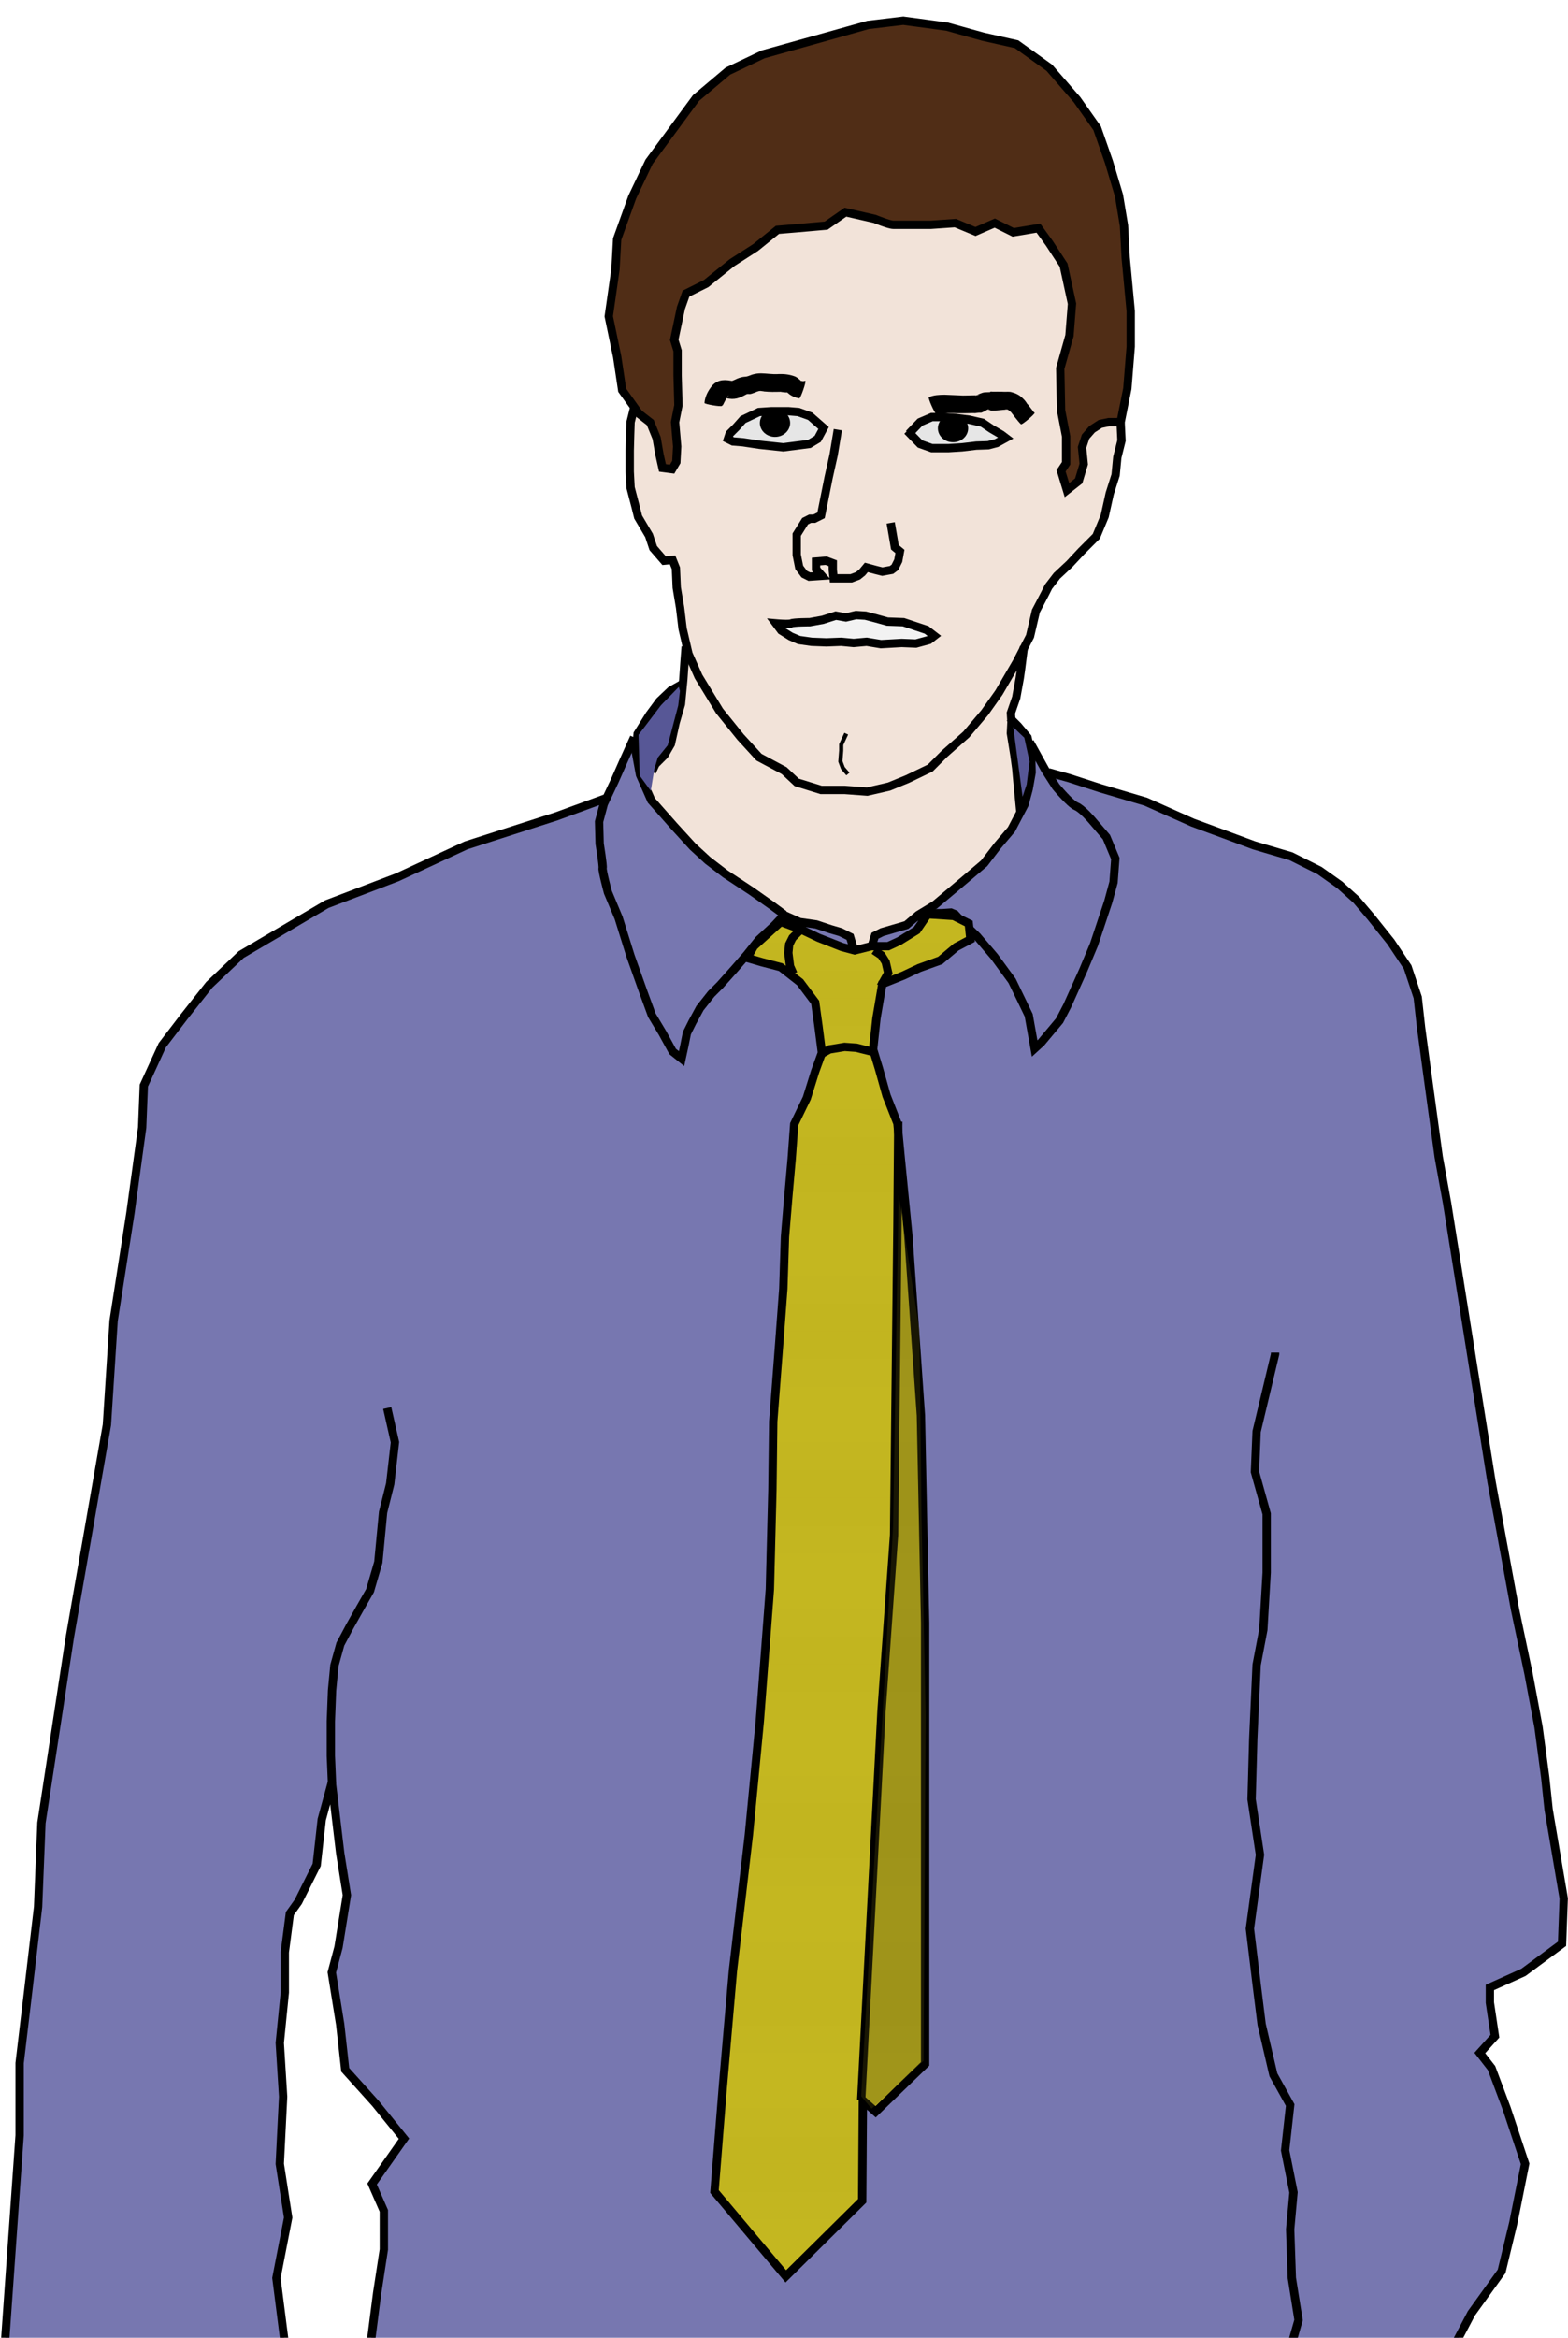 <?xml version="1.0" encoding="UTF-8" standalone="no"?>
<!-- Created with Inkscape (http://www.inkscape.org/) -->

<svg
   id="svg7555"
   sodipodi:docname="man-with-tie-colour.svg"
   viewBox="0 0 188.59 280.97"
   version="1.1"
   inkscape:version="1.2.2 (b0a8486, 2022-12-01)"
   xmlns:inkscape="http://www.inkscape.org/namespaces/inkscape"
   xmlns:sodipodi="http://sodipodi.sourceforge.net/DTD/sodipodi-0.dtd"
   xmlns="http://www.w3.org/2000/svg"
   xmlns:svg="http://www.w3.org/2000/svg"
   xmlns:rdf="http://www.w3.org/1999/02/22-rdf-syntax-ns#"
   xmlns:cc="http://creativecommons.org/ns#"
   xmlns:dc="http://purl.org/dc/elements/1.1/">
  <defs
     id="defs278">
    <pattern
       inkscape:collect="always"
       patternUnits="userSpaceOnUse"
       width="1"
       height="1.732"
       patternTransform="translate(0,0) scale(10,10)"
       id="Packedcircles"
       inkscape:stockid="Packed circles">
      <circle
         style="fill:black;stroke:none"
         cx="0"
         cy="0.5"
         r="0.5"
         id="circle9994" />
      <circle
         style="fill:black;stroke:none"
         cx="1"
         cy="0.5"
         r="0.5"
         id="circle9996" />
      <circle
         style="fill:black;stroke:none"
         cx="0.5"
         cy="1.366"
         r="0.5"
         id="circle9998" />
      <circle
         style="fill:black;stroke:none"
         cx="0.5"
         cy="-0.366"
         r="0.5"
         id="circle10000" />
    </pattern>
  </defs>
  <sodipodi:namedview
     id="base"
     bordercolor="#666666"
     inkscape:pageshadow="2"
     inkscape:window-y="105"
     fit-margin-left="0"
     pagecolor="#ffffff"
     fit-margin-top="0"
     inkscape:window-maximized="0"
     inkscape:zoom="1.3249068"
     inkscape:window-x="8"
     inkscape:window-height="1025"
     showgrid="false"
     borderopacity="1.0"
     inkscape:current-layer="g7401"
     inkscape:cx="96.610566"
     inkscape:cy="213.97731"
     fit-margin-right="0"
     fit-margin-bottom="0"
     inkscape:window-width="2040"
     inkscape:pageopacity="0.0"
     inkscape:document-units="px"
     inkscape:showpageshadow="2"
     inkscape:pagecheckerboard="0"
     inkscape:deskcolor="#d1d1d1" />
  <g
     id="layer1"
     inkscape:label="Capa 1"
     inkscape:groupmode="layer"
     transform="translate(-255.69 -391.88)">
    <g
       id="g7471"
       transform="translate(218.69,326.88)">
      <g
         id="g7401">
        <g
           id="g13354">
          <path
             id="path7459"
             style="fill:#7777b0;stroke:#000000;stroke-width:1px;fill-opacity:1"
             d="m 163.105,157.822 2.523,0.707 3.734,1.211 5.45,1.615 5.652,2.523 3.835,1.413 3.533,1.312 4.441,1.312 3.432,1.716 2.422,1.716 2.019,1.817 1.716,2.019 2.422,3.028 2.019,3.028 1.211,3.634 0.404,3.634 0.807,5.955 1.312,9.588 1.009,5.551 5.349,33.509 2.826,15.342 1.615,7.671 1.211,6.46 0.807,6.056 0.404,3.835 1.817,10.699 -0.202,5.45 -4.643,3.432 -4.037,1.817 v 1.817 l 0.606,4.037 -1.817,2.019 1.413,1.817 1.817,4.845 2.22,6.661 -1.413,7.065 -1.413,5.854 -3.634,5.047 -2.019,3.835 H 81.552 l 0.807,-6.258 0.807,-5.248 v -4.643 l -1.413,-3.23 3.835,-5.45 -3.432,-4.239 -3.634,-4.037 -0.606,-5.45 -1.009,-6.258 0.807,-3.028 1.009,-6.258 -0.807,-5.047 -1.009,-8.478 -1.211,4.441 -0.606,5.45 -2.22,4.441 -1.009,1.413 -0.606,4.643 v 4.845 l -0.606,6.056 0.404,6.46 -0.404,8.074 1.009,6.46 -1.413,7.267 1.11,8.68 -14.142,-0.147 c 1.502,-1.358 -19.67,0.046 -19.67,0.046 l 1.817,-25.737 v -8.68 l 1.009,-8.478 1.211,-10.295 0.404,-10.093 3.432,-22.407 4.441,-25.435 0.807,-12.515 2.019,-12.919 1.413,-10.295 0.202,-5.047 2.22,-4.845 2.624,-3.432 3.028,-3.835 3.835,-3.634 10.295,-6.056 8.478,-3.23 8.276,-3.835 10.855,-3.486 5.852,-2.141"
             sodipodi:nodetypes="ccccccccccccccccccccccccccccccccccccccccccccccccccccccccccccccccccccccccccccccccccccccc"
             inkscape:connector-curvature="0"
             inkscape:original-d="m 163.10484,157.82214 2.52328,0.70652 3.73446,1.21118 5.45028,1.6149 5.65215,2.52328 3.83539,1.41303 3.53259,1.31211 4.44097,1.3121 3.43166,1.71583 2.42235,1.71584 2.01863,1.81676 1.71583,2.01862 2.42235,3.02794 2.01862,3.02793 1.21118,3.63353 0.40372,3.63352 0.80745,5.95494 1.31211,9.58847 1.00931,5.55122 5.34935,33.50916 2.82608,15.34154 1.6149,7.67078 1.21117,6.45959 0.80745,6.05588 0.40372,3.83538 1.81677,10.69871 -0.20187,5.45029 -4.64283,3.43166 -4.03725,1.81676 v 1.81676 l 0.60559,4.03725 -1.81676,2.01862 1.41303,1.81677 1.81676,4.84469 2.22049,6.66146 -1.41304,7.06519 -1.41303,5.85401 -3.63353,5.04656 -2.01862,3.83539 H 81.552421 l 0.807449,-6.25774 0.80745,-5.24842 v -4.64284 l -1.413037,-3.2298 3.835386,-5.45028 -3.431661,-4.23911 -3.633524,-4.03725 -0.605587,-5.45029 -1.009312,-6.25773 0.80745,-3.02794 1.009312,-6.25773 -0.80745,-5.04656 -1.009312,-8.47823 -1.211175,4.44098 -0.605587,5.45028 -2.220487,4.44098 -1.009312,1.41303 -0.605587,4.64284 v 4.8447 l -0.605587,6.05587 0.403724,6.4596 -0.403724,8.07449 1.009312,6.4596 -1.413037,7.26705 1.110243,8.68008 -14.142026,-0.14677 c 1.502313,-1.35796 -19.66993,0.0458 -19.66993,0.0458 l 1.816761,-25.73746 v -8.68008 l 1.009312,-8.47822 1.211175,-10.29499 0.403725,-10.09312 3.431661,-22.40673 4.440974,-25.43466 0.807449,-12.51547 2.018625,-12.9192 1.413037,-10.29498 0.201862,-5.04656 2.220487,-4.8447 2.624211,-3.43166 3.027937,-3.83539 3.835386,-3.63352 10.294984,-6.05588 8.478221,-3.22979 8.27636,-3.83539 10.854901,-3.48608 5.85227,-2.14108" />
          <path
             id="path7431"
             style="fill:#7777b0;stroke:#000000;stroke-width:1px;fill-opacity:1"
             d="m 113.263,153.625 -1.285,2.855 -1.071,2.427 -1.285,2.712 -0.571,2.141 0.071,2.641 c 0,0 0.428,2.641 0.357,2.926 -0.071,0.285 0.642,2.926 0.642,2.926 l 1.285,3.069 1.427,4.568 1.499,4.211 1.071,2.926 1.285,2.141 1.213,2.212 1.071,0.856 0.357,-1.641 0.285,-1.427 0.642,-1.285 0.928,-1.713 1.356,-1.713 1.071,-1.071 1.784,-1.998 1.427,-1.641 1.427,-1.784 1.856,-1.713 1.142,-1.213"
             inkscape:connector-curvature="0"
             inkscape:original-d="m 113.26283,153.62498 -1.28464,2.85477 -1.07054,2.42655 -1.28464,2.71203 -0.57096,2.14107 0.0714,2.64066 c 0,0 0.42822,2.64066 0.35685,2.92613 -0.0714,0.28548 0.64232,2.92614 0.64232,2.92614 l 1.28465,3.06887 1.42738,4.56763 1.49875,4.21078 1.07054,2.92613 1.28464,2.14108 1.21328,2.21244 1.07054,0.85643 0.35684,-1.64149 0.28548,-1.42738 0.64232,-1.28465 0.9278,-1.71286 1.35601,-1.71286 1.07054,-1.07053 1.78423,-1.99834 1.42738,-1.64149 1.42738,-1.78423 1.8556,-1.71286 1.14191,-1.21327" />
          <path
             id="path7435"
             style="fill:#7777b0;stroke:#000000;stroke-width:1px;fill-opacity:1"
             d="m 160.866,154.196 1.856,3.354 1.285,1.998 c 0,0 1.713,2.07 2.427,2.355 0.714,0.285 1.927,1.713 1.927,1.713 l 1.713,1.998 1.071,2.569 -0.214,2.855 -0.642,2.355 -1.713,5.139 -1.285,3.069 -1.927,4.282 -0.928,1.784 -2.212,2.641 -0.785,0.714 -0.357,-1.998 -0.357,-1.998 -0.928,-1.927 -1.071,-2.212 -2.141,-2.926 -2.07,-2.427 -1.856,-1.784 -0.785,-0.856 -0.5,-0.214 -1.071,0.071 h -1.285 l -1.713,0.642"
             sodipodi:nodetypes="ccccccccccccccccccccccccccc"
             inkscape:connector-curvature="0"
             inkscape:original-d="m 160.86606,154.19594 1.85559,3.35434 1.28465,1.99834 c 0,0 1.71286,2.06971 2.42655,2.35518 0.71369,0.28548 1.92696,1.71286 1.92696,1.71286 l 1.71286,1.99834 1.07054,2.56929 -0.21411,2.85476 -0.64232,2.35519 -1.71286,5.13857 -1.28464,3.06888 -1.92697,4.28215 -0.9278,1.78422 -2.21244,2.64066 -0.78506,0.71369 -0.35685,-1.99833 -0.35684,-1.99834 -0.9278,-1.92696 -1.07054,-2.21245 -2.14107,-2.92613 -2.06971,-2.42655 -1.8556,-1.78423 -0.78506,-0.85643 -0.49958,-0.21411 -1.07054,0.0714 h -1.28464 l -1.71286,0.64232" />
          <path
             style="fill:#f2e3d9;fill-opacity:1"
             d="m 119.485,143.343 -0.772,7.652 -1.334,4.282 -1.685,2.176 -0.842,2.668 2.668,3.65 4.844,4.844 9.407,6.739 6.88,1.825 0.14,0.14 0.281,0.702 0.491,0.983 2.387,-0.351 0.351,-1.474 3.861,-0.772 1.474,-1.615 5.756,-4.142 4.001,-4.423 2.246,-3.58 -0.983,-8.635 0.07,-3.299 1.053,-3.931 0.281,-3.861 -16.637,14.18 -4.142,1.825 -8.003,-3.229 -8.986,-12.987 z"
             id="path3513" />
          <path
             id="path7419"
             style="fill:none;stroke:#000000;stroke-width:1px;fill-opacity:1"
             d="m 141.81,178.818 0.428,-1.356 0.856,-0.428 2.926,-0.856 1.427,-1.213 1.998,-1.213 1.784,-1.499 1.784,-1.499 2.355,-1.998 1.641,-2.141 1.641,-1.927 1.57,-2.998 0.5,-1.856 0.357,-1.998 -0.071,-2.355 -0.428,-1.856 -1.142,-1.356 -0.999,-0.999"
             inkscape:connector-curvature="0"
             inkscape:original-d="m 141.81049,178.81829 0.42822,-1.35601 0.85643,-0.42822 2.92613,-0.85643 1.42738,-1.21327 1.99834,-1.21328 1.78423,-1.49875 1.78423,-1.49875 2.35518,-1.99834 1.64149,-2.14107 1.64149,-1.92697 1.57012,-2.9975 0.49959,-1.8556 0.35684,-1.99834 -0.0714,-2.35518 -0.42821,-1.8556 -1.14191,-1.35601 -0.99917,-0.99917" />
          <path
             style="fill:#f2e3d9;fill-opacity:1"
             d="m 120.661,94.281 -5.677,8.366 3.585,18.226 45.416,-0.299 1.793,-9.262 2.092,-17.33 -9.86,-7.171 -36.452,2.689 z"
             id="path2524" />
          <path
             id="path7379"
             style="fill:#f2e3d9;stroke:#000000;stroke-width:1px;fill-opacity:1"
             d="m 113.346,113.715 -0.505,2.019 c 0,0 -0.101,2.927 -0.101,3.432 0,0.505 0,2.523 0,2.523 l 0.101,1.918 0.606,2.321 0.303,1.211 1.312,2.22 0.505,1.514 1.312,1.514 1.009,-0.101 0.404,1.009 0.101,2.321 0.404,2.422 0.303,2.523 0.707,3.028 1.211,2.725 2.523,4.138 2.523,3.129 2.22,2.422 3.028,1.615 1.514,1.413 2.927,0.908 h 2.826 l 2.725,0.202 2.624,-0.606 2.22,-0.908 2.725,-1.312 1.716,-1.716 2.624,-2.321 2.22,-2.624 1.716,-2.422 2.12,-3.634 1.615,-3.129 0.707,-3.028 1.11,-2.12 0.404,-0.807 1.009,-1.312 1.514,-1.413 1.413,-1.514 1.817,-1.817 1.009,-2.422 0.606,-2.725 0.707,-2.22 0.202,-2.12 0.505,-2.019 -0.101,-2.12"
             sodipodi:nodetypes="ccscccccccccccccccccccccccccccccccccccccccccccc"
             inkscape:connector-curvature="0"
             inkscape:original-d="m 113.34575,113.7152 -0.50465,2.01863 c 0,0 -0.10093,2.927 -0.10093,3.43166 0,0.50465 0,2.52328 0,2.52328 l 0.10093,1.91769 0.60558,2.32142 0.3028,1.21117 1.3121,2.22049 0.50466,1.51397 1.31211,1.51397 1.00931,-0.10093 0.40372,1.00931 0.10093,2.32142 0.40373,2.42234 0.30279,2.52329 0.70652,3.02793 1.21118,2.72514 2.52328,4.13818 2.52328,3.12887 2.22048,2.42235 3.02794,1.6149 1.51397,1.41304 2.927,0.90838 h 2.82608 l 2.72514,0.20186 2.62421,-0.60559 2.22049,-0.90838 2.72514,-1.3121 1.71583,-1.71583 2.62421,-2.32142 2.22049,-2.62421 1.71583,-2.42235 2.11956,-3.63353 1.61489,-3.12886 0.70652,-3.02794 1.11025,-2.11956 0.40372,-0.80745 1.00931,-1.3121 1.51397,-1.41304 1.41304,-1.51397 1.81676,-1.81676 1.00931,-2.42235 0.60559,-2.72514 0.70652,-2.22049 0.20186,-2.11955 0.50466,-2.01863 -0.10093,-2.11955" />
          <path
             id="path7415"
             style="fill:none;stroke:#000000;stroke-width:1px;fill-opacity:1"
             d="m 118.972,147.273 -1.285,0.714 -1.356,1.285 -1.213,1.641 -1.427,2.284 -0.214,2.212 0.5,2.712 1.356,3.069 2.712,3.069 2.284,2.498 1.784,1.641 2.141,1.641 3.14,2.07 2.427,1.713 1.356,0.999 0.071,0.143 1.927,0.856 1.998,0.285 1.713,0.571 1.213,0.357 1.142,0.571 0.428,1.427 v 0.357"
             sodipodi:nodetypes="ccccccccccccccccccccccc"
             inkscape:connector-curvature="0"
             inkscape:original-d="m 118.97237,147.27313 -1.28465,0.71369 -1.35601,1.28464 -1.21328,1.64149 -1.42738,2.28382 -0.21411,2.21244 0.49959,2.71203 1.35601,3.06887 2.71203,3.06887 2.28381,2.49792 1.78423,1.6415 2.14107,1.64149 3.14025,2.0697 2.42655,1.71286 1.35601,0.99917 0.0714,0.14274 1.92694,0.85643 1.99833,0.28547 1.71286,0.57096 1.21328,0.35684 1.1419,0.57095 0.42822,1.42739 v 0.35684" />
          <path
             id="path7383"
             style="fill:#000000"
             inkscape:connector-curvature="0"
             d="m 121.73,113.43 c 0.067,-0.802 0.442,-1.489 0.943,-2.1 0.738,-0.786 1.595,-0.713 2.548,-0.508 0.066,0.007 0.263,0.027 0.197,0.021 -1.024,-0.085 -0.541,-0.012 -0.304,-0.086 0.059,-0.019 0.29,-0.124 0.327,-0.141 0.28,-0.146 0.582,-0.247 0.891,-0.309 0.145,-0.029 0.292,-0.024 0.437,-0.047 0.246,-0.043 0.467,-0.165 0.703,-0.239 0.201,-0.062 0.36,-0.084 0.568,-0.122 0.674,-0.086 1.346,0.049 2.018,0.065 0.159,4.5e-4 0.838,0.015 0.029,0.004 -0.068,-9.1e-4 0.135,-0.004 0.202,-0.005 0.368,-0.005 0.034,0.007 0.417,-0.01 0.674,-0.021 1.344,0.066 1.97,0.318 0.356,0.217 0.231,0.119 0.546,0.401 0.047,0.042 0.084,0.098 0.139,0.131 0.014,0.008 0.025,-0.026 0.041,-0.024 0.273,0.039 -0.004,0.068 0.218,0.032 0.154,-0.016 0.074,-0.003 0.239,-0.043 0.149,0.052 -0.581,2.162 -0.73,2.11 -0.456,-0.102 -0.235,-0.039 -0.666,-0.188 -0.189,-0.102 -0.34,-0.171 -0.507,-0.299 -0.398,-0.304 -0.12,-0.111 -0.341,-0.291 -0.022,-0.018 0.1,0.097 0.057,0.064 -0.156,0.034 -1.446,-0.142 -0.375,-0.084 -0.628,0.002 -1.257,0.043 -1.885,0.005 -0.231,-0.018 -0.463,-0.036 -0.695,-0.05 -0.068,-0.004 -0.27,-9.3e-4 -0.203,-0.006 0.12,-0.009 0.242,0.008 0.361,-0.006 0.053,-0.006 -0.107,-0.012 -0.16,-0.018 -0.388,-0.062 -0.547,0.016 -0.914,0.167 -0.157,0.059 -0.333,0.131 -0.495,0.17 -0.203,0.049 -0.342,-0.044 -0.536,0.048 -0.821,0.453 -1.413,0.709 -2.427,0.458 -0.06,-0.01 -0.303,-0.049 -0.372,-0.058 -0.035,-0.004 -0.141,-2.4e-4 -0.107,-0.009 0.204,-0.052 0.651,0.035 0.761,-0.246 0.005,-0.012 -0.025,0.009 -0.037,0.013 -0.204,0.267 -0.348,0.562 -0.502,0.86 -0.048,0.094 -0.086,0.195 -0.147,0.281 -0.028,0.04 -0.078,0.059 -0.117,0.089 -0.025,0.148 -2.117,-0.202 -2.092,-0.35 z" />
          <path
             id="path7385"
             style="fill:#000000"
             inkscape:connector-curvature="0"
             d="m 148.71,112.74 c 0.6,-0.27 1.264,-0.29 1.91,-0.296 0.68,0.026 1.358,0.055 2.038,0.086 0.072,-2e-4 0.287,-0.003 0.215,-5.8e-4 -0.941,0.029 0.327,10e-4 0.469,9.7e-4 0.468,-0.003 0.939,-0.039 1.407,-0.01 0.155,0.01 -0.448,-0.109 -0.462,0.045 0.382,-0.135 0.743,-0.377 1.162,-0.411 0.299,-0.025 0.601,-0.017 0.901,-0.025 -0.089,-0.011 -0.338,0.026 -0.268,-0.032 0.084,-0.07 0.218,-0.014 0.328,-0.018 0.373,-0.012 0.745,-0.002 1.118,-3.7e-4 0.319,0.024 0.641,-0.011 0.96,0.014 0.105,0.008 0.203,0.052 0.305,0.079 0.317,0.081 0.556,0.201 0.834,0.374 0.294,0.231 0.57,0.473 0.782,0.782 0.191,0.278 0.056,0.144 0.217,0.287 0.229,0.309 0.482,0.592 0.704,0.906 0.067,0.06 0.03,0.033 0.109,0.081 0.098,0.116 -1.544,1.506 -1.642,1.39 -0.232,-0.233 -0.119,-0.111 -0.34,-0.366 -0.217,-0.281 -0.455,-0.546 -0.663,-0.836 -0.159,-0.228 -0.325,-0.41 -0.571,-0.552 -0.075,-0.027 -0.177,-0.057 -0.255,-0.059 -0.015,-3.2e-4 -0.056,0.02 -0.041,0.021 0.236,0.016 0.589,-0.014 0.205,0.014 -0.782,0.053 -1.557,0.198 -2.345,0.109 0.119,-0.009 0.244,0.012 0.357,-0.026 0.053,-0.018 -0.11,-0.021 -0.162,-0.04 -0.03,-0.011 -0.052,-0.044 -0.084,-0.048 -0.166,-0.021 -0.373,0.185 -0.498,0.231 -0.692,0.299 -0.049,0.067 -1.202,0.215 -0.113,0.015 0.228,0.005 0.341,0.002 0.611,-0.015 -1.244,8.3e-4 -0.623,-0.006 -0.618,0.018 -1.238,0.034 -1.857,0.02 -0.325,-0.003 -0.649,-0.036 -0.974,-0.043 -0.07,-0.002 -0.278,-0.005 -0.209,0.008 0.112,0.021 0.227,0.011 0.34,0.016 -0.548,0.012 -1.097,0.07 -1.646,0.026 -0.137,0.061 -0.997,-1.879 -0.859,-1.939 z" />
          <path
             id="path7374"
             style="fill:#502d16;stroke:#000000;stroke-width:1px;fill-opacity:1"
             d="m 171.785,115.734 0.807,-4.037 0.404,-5.047 v -4.239 l -0.606,-6.46 -0.202,-3.835 -0.606,-3.634 -1.211,-4.037 -1.413,-4.037 -2.422,-3.432 -3.331,-3.835 -3.936,-2.826 -4.037,-0.908 -4.34,-1.211 -5.248,-0.707 -4.239,0.505 -5.753,1.615 -6.863,1.918 -4.239,2.019 -3.835,3.23 -5.652,7.671 -2.019,4.239 -1.817,5.047 -0.202,3.634 -0.807,5.652 1.009,4.845 0.606,4.037 2.019,2.826 1.363,1.06 0.757,1.867 0.353,2.019 0.353,1.564 1.161,0.151 0.505,-0.858 0.101,-1.867 -0.252,-2.927 0.404,-2.019 -0.101,-3.634 v -2.927 l -0.404,-1.312 0.807,-3.835 0.606,-1.716 2.422,-1.211 3.129,-2.523 2.826,-1.817 2.624,-2.12 2.422,-0.202 3.432,-0.303 2.321,-1.615 3.533,0.807 c 0,0 1.716,0.707 2.22,0.707 0.505,0 4.542,0 4.542,0 l 2.927,-0.202 2.422,1.009 2.321,-1.009 2.22,1.11 3.028,-0.505 1.312,1.817 1.716,2.624 1.009,4.643 -0.303,3.835 -1.11,3.936 0.101,5.047 0.606,3.129 v 3.23 l -0.606,0.908 0.707,2.321 1.413,-1.11 0.606,-2.019 -0.202,-2.019 0.427,-1.283 0.78,-0.891 0.995,-0.641 1.028,-0.213 z"
             sodipodi:nodetypes="ccccccccccccccccccccccccccccccccccccccccccccccccccscccccccccccccccccccccccc"
             inkscape:connector-curvature="0"
             inkscape:original-d="m 171.78493,115.73383 0.80745,-4.03725 0.40372,-5.04656 v -4.23911 l -0.60559,-6.459601 -0.20186,-3.835386 -0.60559,-3.633523 -1.21117,-4.037249 -1.41304,-4.037249 -2.42235,-3.431661 -3.33073,-3.835386 -3.93632,-2.826074 -4.03725,-0.908381 -4.34004,-1.211174 -5.24842,-0.706519 -4.23911,0.504656 -5.75308,1.6149 -6.86332,1.917692 -4.23911,2.018625 -3.83539,3.229799 -5.65215,7.670772 -2.01862,4.239111 -1.81676,5.046561 -0.20186,3.633523 -0.80745,5.652144 1.00931,4.8447 0.60558,4.03725 2.01863,2.82608 1.36257,1.05977 0.75698,1.86723 0.35326,2.01862 0.35326,1.56444 1.16071,0.15139 0.50466,-0.85791 0.10093,-1.86723 -0.25233,-2.927 0.40373,-2.01863 -0.10094,-3.63352 v -2.92701 l -0.40372,-1.3121 0.80745,-3.83539 0.60559,-1.71583 2.42235,-1.211174 3.12886,-2.52328 2.82608,-1.816762 2.62421,-2.119555 2.42235,-0.201863 3.43166,-0.302793 2.32142,-1.6149 3.53259,0.80745 c 0,0 1.71583,0.706519 2.22049,0.706519 0.50465,0 4.5419,0 4.5419,0 l 2.92701,-0.201863 2.42235,1.009312 2.32141,-1.009312 2.22049,1.110243 3.02794,-0.504656 1.3121,1.816762 1.71583,2.624212 1.00932,4.64284 -0.3028,3.83538 -1.11024,3.93632 0.10093,5.04656 0.60559,3.12887 v 3.2298 l -0.60559,0.90838 0.70652,2.32142 1.41304,-1.11025 0.60558,-2.01862 -0.20186,-2.01863 0.42717,-1.28254 0.78041,-0.89107 0.99454,-0.64127 1.02768,-0.21305 z" />
          <path
             id="path7387"
             style="fill:#e6e6e6;stroke:#000000;stroke-width:1px"
             d="m 136.055,116.44 -1.615,-1.413 -1.413,-0.505 -1.211,-0.101 h -2.019 l -1.514,0.101 -1.918,0.908 -0.807,0.908 -0.807,0.807 -0.202,0.606 0.606,0.303 1.211,0.101 2.019,0.303 2.826,0.303 3.129,-0.404 1.009,-0.606 z"
             inkscape:connector-curvature="0"
             inkscape:original-d="m 136.05528,116.44035 -1.6149,-1.41304 -1.41304,-0.50466 -1.21117,-0.10093 h -2.01863 l -1.51397,0.10093 -1.91769,0.90838 -0.80745,0.90838 -0.80745,0.80745 -0.20186,0.60559 0.60559,0.30279 1.21117,0.10094 2.01862,0.30279 2.82608,0.30279 3.12887,-0.40372 1.00931,-0.60559 z" />
          <path
             id="path7391"
             style="fill:#e6e6e6;stroke:#000000;stroke-width:1px"
             d="m 146.326,117.13 1.337,-1.396 1.413,-0.606 h 1.312 l 1.514,0.101 1.615,0.202 1.639,0.374 1.086,0.736 1.211,0.707 0.517,0.391 -1.122,0.618 -0.997,0.256 -1.425,0.047 -1.716,0.202 -1.615,0.101 h -2.019 l -1.413,-0.505 -1.538,-1.58"
             sodipodi:nodetypes="cccccccccccccccccc"
             inkscape:connector-curvature="0"
             inkscape:original-d="m 146.32577,117.12955 1.3366,-1.39572 1.41303,-0.60559 h 1.31211 l 1.51397,0.10093 1.6149,0.20186 1.63938,0.37417 1.08576,0.73608 1.21117,0.70651 0.51691,0.39148 -1.12249,0.61784 -0.99707,0.25592 -1.42528,0.0469 -1.71583,0.20186 -1.6149,0.10093 h -2.01863 l -1.41303,-0.50465 -1.53846,-1.58026" />
          <path
             id="path7395"
             style="fill:none;stroke:#000000;stroke-width:1px"
             d="m 137.771,116.642 -0.505,3.028 -0.606,2.725 -0.606,3.028 -0.303,1.514 -0.807,0.404 h -0.505 l -0.606,0.303 -1.009,1.615 v 1.009 1.413 l 0.303,1.514 0.606,0.807 0.606,0.303 1.514,-0.101 -0.707,-0.807 v -0.908 l 1.211,-0.101 0.807,0.303 v 0.807 l 0.101,1.009 h 1.312 0.807 l 0.807,-0.303 0.505,-0.404 0.505,-0.606 1.11,0.303 0.807,0.202 1.11,-0.202 0.404,-0.303 0.404,-0.807 0.202,-1.11 -0.606,-0.505 -0.505,-2.927"
             inkscape:connector-curvature="0"
             inkscape:original-d="m 137.77111,116.64221 -0.50466,3.02793 -0.60559,2.72515 -0.60558,3.02793 -0.3028,1.51397 -0.80745,0.40373 h -0.50465 l -0.60559,0.30279 -1.00931,1.6149 v 1.00931 1.41304 l 0.30279,1.51397 0.60559,0.80745 0.60559,0.30279 1.51396,-0.10093 -0.70651,-0.80745 v -0.90838 l 1.21117,-0.10093 0.80745,0.30279 v 0.80745 l 0.10093,1.00931 h 1.31211 0.80745 l 0.80745,-0.30279 0.50465,-0.40373 0.50466,-0.60558 1.11024,0.30279 0.80745,0.20186 1.11024,-0.20186 0.40373,-0.30279 0.40372,-0.80745 0.20187,-1.11025 -0.60559,-0.50465 -0.50466,-2.92701" />
          <ellipse
             id="path7399"
             style="fill:#000000"
             transform="translate(0.428,-0.928)"
             cx="129.785"
             cy="116.763"
             rx="1.82"
             ry="1.677" />
          <ellipse
             id="path7401"
             style="fill:#000000"
             transform="translate(21.839,-0.285)"
             cx="129.785"
             cy="116.763"
             rx="1.82"
             ry="1.677" />
          <path
             id="path7403"
             style="fill:#f2f2f2;stroke:#000000;stroke-width:1px"
             d="m 130.32,139.922 c 0,0 1.57,0.143 1.856,0 0.285,-0.143 2.212,-0.143 2.212,-0.143 l 1.57,-0.285 1.57,-0.5 1.213,0.214 1.213,-0.285 1.142,0.071 1.356,0.357 1.285,0.357 1.927,0.071 2.783,0.928 0.928,0.714 -0.642,0.5 -1.57,0.428 -1.713,-0.071 -2.498,0.143 -1.713,-0.285 -1.57,0.143 -1.499,-0.143 -1.784,0.071 -1.784,-0.071 -1.499,-0.214 -0.999,-0.428 -1.142,-0.714 z"
             inkscape:connector-curvature="0"
             inkscape:original-d="m 130.32006,139.92211 c 0,0 1.57012,0.14273 1.8556,0 0.28547,-0.14274 2.21244,-0.14274 2.21244,-0.14274 l 1.57012,-0.28548 1.57012,-0.49958 1.21328,0.2141 1.21327,-0.28547 1.14191,0.0714 1.35601,0.35684 1.28465,0.35685 1.92697,0.0714 2.78339,0.9278 0.9278,0.71369 -0.64232,0.49958 -1.57012,0.42822 -1.71286,-0.0714 -2.49792,0.14274 -1.71286,-0.28548 -1.57012,0.14274 -1.49875,-0.14274 -1.78423,0.0714 -1.78423,-0.0714 -1.49875,-0.21411 -0.99917,-0.42821 -1.14191,-0.71369 z" />
          <path
             id="path7407"
             style="fill:none;stroke:#000000;stroke-width:0.5"
             d="m 138.78,153.179 -0.606,1.312 v 0.707 l -0.101,1.312 0.303,0.807 0.606,0.707 v 0"
             inkscape:connector-curvature="0"
             inkscape:original-d="m 138.78042,153.17931 -0.60559,1.3121 v 0.70652 l -0.10093,1.31211 0.30279,0.80745 0.60559,0.70652 v 0" />
          <path
             id="path7411"
             style="fill:none;stroke:#000000;stroke-width:1px"
             d="m 119.472,142.706 -0.143,1.856 -0.143,2.07 -0.285,2.998 -0.642,2.212 -0.571,2.569 -0.785,1.356 -1.071,1.071 -0.428,0.928"
             inkscape:connector-curvature="0"
             inkscape:original-d="m 119.47195,142.7055 -0.14274,1.8556 -0.14274,2.06971 -0.28547,2.9975 -0.64233,2.21244 -0.57095,2.56929 -0.78506,1.35602 -1.07054,1.07053 -0.42821,0.9278" />
          <path
             id="path7423"
             style="fill:none;stroke:#000000;stroke-width:1px"
             d="m 160.152,142.706 -0.357,2.783 -0.143,0.999 -0.428,2.355 -0.642,1.856 0.071,1.071 -0.071,1.356 0.428,2.641 0.214,1.57 0.143,1.57 0.357,3.711"
             sodipodi:nodetypes="ccccccccccc"
             inkscape:connector-curvature="0"
             inkscape:original-d="m 160.15236,142.7055 -0.35684,2.7834 -0.14274,0.99917 -0.42822,2.35518 -0.64232,1.8556 0.0714,1.07053 -0.0714,1.35602 0.42822,2.64066 0.2141,1.57012 0.14274,1.57012 0.35685,3.7112" />
          <path
             id="path7439"
             style="fill:#ccbe21;stroke:#000000;stroke-width:1px;fill-opacity:1"
             d="m 126.871,180.128 1.716,0.505 2.321,0.606 2.321,1.817 1.817,2.422 0.404,2.927 0.404,3.129 -0.807,2.22 -1.009,3.23 -1.514,3.129 -0.303,4.138 -0.404,4.542 -0.404,4.845 -0.202,6.258 -0.505,6.762 -0.707,9.185 -0.101,8.276 -0.303,11.91 -1.211,15.846 -1.312,13.626 -1.918,16.351 -1.211,13.929 -1.009,12.616 8.579,10.194 9.185,-9.084 0.084,-12.059 1.531,1.361 5.955,-5.753 v -33.408 -19.581 l -0.505,-24.93 -1.514,-21.7 -0.908,-9.185 -0.404,-4.239 -1.312,-3.331 -0.908,-3.23 -0.707,-2.321 0.404,-3.734 0.707,-4.138 2.523,-1.009 1.918,-0.908 2.523,-0.908 1.918,-1.615 1.716,-0.908 -0.202,-1.918 -1.817,-0.908 -3.129,-0.202 -1.312,1.918 -2.12,1.312 -1.312,0.606 h -2.019 l -2.019,0.505 -1.514,-0.404 -2.826,-1.11 -2.12,-1.009 -2.422,-0.908 -3.23,2.927 z"
             inkscape:connector-curvature="0"
             inkscape:original-d="m 126.87054,180.12794 1.71583,0.50466 2.32141,0.60558 2.32142,1.81677 1.81676,2.42235 0.40373,2.927 0.40372,3.12887 -0.80745,2.22048 -1.00931,3.2298 -1.51397,3.12887 -0.30279,4.13818 -0.40372,4.54191 -0.40373,4.84469 -0.20186,6.25774 -0.50466,6.76239 -0.70652,9.18474 -0.10093,8.27636 -0.30279,11.90988 -1.21118,15.8462 -1.3121,13.62572 -1.91769,16.35085 -1.21118,13.92851 -1.00931,12.6164 8.57915,10.19406 9.18474,-9.08381 0.0843,-12.05924 1.53056,1.36053 5.95494,-5.75308 v -33.40823 -19.58066 l -0.50465,-24.93001 -1.51397,-21.70021 -0.90838,-9.18474 -0.40373,-4.23911 -1.3121,-3.33073 -0.90838,-3.2298 -0.70652,-2.32142 0.40372,-3.73445 0.70652,-4.13818 2.52328,-1.00931 1.91769,-0.90838 2.52328,-0.90839 1.9177,-1.61489 1.71583,-0.90839 -0.20186,-1.91769 -1.81677,-0.90838 -3.12886,-0.20186 -1.31211,1.91769 -2.11955,1.31211 -1.31211,0.60558 h -2.01862 l -2.01863,0.50466 -1.51397,-0.40372 -2.82607,-1.11025 -2.11956,-1.00931 -2.42235,-0.90838 -3.22979,2.927 z"
             sodipodi:nodetypes="cccccccccccccccccccccccccccccccccccccccccccccccccccccccccc" />
          <path
             id="path7443"
             style="fill:none;stroke:#000000;stroke-width:1px"
             d="m 142.919,183.56 0.908,-1.615 -0.303,-1.312 -0.505,-0.807 -0.908,-0.606"
             inkscape:connector-curvature="0"
             inkscape:original-d="m 142.9186,183.5596 0.90838,-1.6149 -0.30279,-1.3121 -0.50466,-0.80745 -0.90838,-0.60559" />
          <path
             id="path7447"
             style="fill:none;stroke:#000000;stroke-width:1px"
             d="m 132.422,182.046 -0.404,-0.908 -0.202,-1.615 0.101,-1.009 0.404,-0.807 0.807,-0.807"
             inkscape:connector-curvature="0"
             inkscape:original-d="m 132.42175,182.04563 -0.40372,-0.90838 -0.20186,-1.6149 0.10093,-1.00931 0.40372,-0.80745 0.80745,-0.80745" />
          <path
             id="path7451"
             style="fill:none;stroke:#000000;stroke-width:1px"
             d="m 142.01,191.432 -2.019,-0.505 -1.413,-0.101 -1.817,0.303 -0.908,0.505"
             inkscape:connector-curvature="0"
             inkscape:original-d="m 142.01022,191.43224 -2.01863,-0.50466 -1.41303,-0.10093 -1.81677,0.30279 -0.90838,0.50466" />
          <path
             id="path7455"
             style="fill:none;stroke:#000000;stroke-width:1px"
             d="m 140.579,317.409 2.441,-46.746 1.514,-21.196 0.404,-37.143 0.101,-12.515"
             sodipodi:nodetypes="ccccc"
             inkscape:connector-curvature="0"
             inkscape:original-d="m 140.57881,317.40926 2.44072,-46.74602 1.51397,-21.19556 0.40372,-37.14268 0.10093,-12.51547" />
          <path
             id="path7463"
             style="fill:none;stroke:#000000;stroke-width:1px"
             d="m 76.936,279.449 -0.143,-3.426 v -4.139 l 0.143,-3.711 0.285,-2.998 0.714,-2.569 1.142,-2.141 1.285,-2.284 1.142,-1.998 0.999,-3.426 0.571,-5.995 0.856,-3.426 0.571,-4.996 -0.93,-4.113"
             inkscape:connector-curvature="0"
             inkscape:original-d="m 76.935939,279.44879 -0.142738,-3.42572 v -4.13941 l 0.142738,-3.7112 0.285477,-2.9975 0.713691,-2.56929 1.141906,-2.14108 1.284645,-2.28381 1.141906,-1.99834 0.999168,-3.42571 0.570954,-5.99501 0.856429,-3.42572 0.570953,-4.99584 -0.930023,-4.11309" />
          <path
             id="path7467"
             style="fill:none;stroke:#000000;stroke-width:1px"
             d="m 192.375,346.664 0.807,-2.826 -0.807,-5.047 -0.202,-5.854 0.404,-4.441 -1.009,-5.047 0.606,-5.45 -2.019,-3.634 -1.413,-6.056 -0.606,-4.845 -0.807,-6.661 1.211,-8.882 -1.009,-6.661 0.202,-7.267 0.404,-8.882 0.807,-4.239 0.404,-6.863 v -7.065 l -1.413,-5.047 0.202,-4.845 2.22,-9.286 v -0.202"
             inkscape:connector-curvature="0"
             inkscape:original-d="m 192.37489,346.66444 0.80745,-2.82607 -0.80745,-5.04656 -0.20186,-5.85401 0.40373,-4.44097 -1.00932,-5.04657 0.60559,-5.45028 -2.01862,-3.63352 -1.41304,-6.05588 -0.60559,-4.8447 -0.80745,-6.66146 1.21118,-8.88194 -1.00932,-6.66146 0.20187,-7.26705 0.40372,-8.88195 0.80745,-4.23911 0.40373,-6.86332 v -7.06519 l -1.41304,-5.04656 0.20186,-4.84469 2.22049,-9.28568 v -0.20186" />
          <path
             style="fill:#575796;fill-opacity:1"
             d="m 118.642,147.555 -2.176,2.246 -1.755,2.317 -0.913,1.193 0.14,4.914 1.334,1.825 0.421,-2.597 0.421,-1.404 1.193,-1.474 1.264,-4.774 0.211,-1.755 z m 40.224,4.844 1.123,8.354 0.491,-1.474 0.351,-2.738 -0.632,-2.878 z"
             id="path3618" />
          <path
             id="path8925"
             style="opacity:0.08;fill:url(#Packedcircles);fill-opacity:1;stroke:#000000;stroke-width:1px"
             d="m 126.871,180.128 1.716,0.505 2.321,0.606 2.321,1.817 1.817,2.422 0.404,2.927 0.404,3.129 -0.807,2.22 -1.009,3.23 -1.514,3.129 -0.303,4.138 -0.404,4.542 -0.404,4.845 -0.202,6.258 -0.505,6.762 -0.707,9.185 -0.101,8.276 -0.303,11.91 -1.211,15.846 -1.312,13.626 -1.918,16.351 -1.211,13.929 -1.009,12.616 8.579,10.194 9.185,-9.084 0.084,-12.059 1.531,1.361 5.955,-5.753 v -33.408 -19.581 l -0.505,-24.93 -1.514,-21.7 -0.908,-9.185 -0.404,-4.239 -1.312,-3.331 -0.908,-3.23 -0.707,-2.321 0.404,-3.734 0.707,-4.138 2.523,-1.009 1.918,-0.908 2.523,-0.908 1.918,-1.615 1.716,-0.908 -0.202,-1.918 -1.817,-0.908 -3.129,-0.202 -1.312,1.918 -2.12,1.312 -1.312,0.606 h -2.019 l -2.019,0.505 -1.514,-0.404 -2.826,-1.11 -2.12,-1.009 -2.422,-0.908 -3.23,2.927 z"
             inkscape:connector-curvature="0"
             inkscape:original-d="m 126.87054,180.12794 1.71583,0.50466 2.32141,0.60558 2.32142,1.81677 1.81676,2.42235 0.40373,2.927 0.40372,3.12887 -0.80745,2.22048 -1.00931,3.2298 -1.51397,3.12887 -0.30279,4.13818 -0.40372,4.54191 -0.40373,4.84469 -0.20186,6.25774 -0.50466,6.76239 -0.70652,9.18474 -0.10093,8.27636 -0.30279,11.90988 -1.21118,15.8462 -1.3121,13.62572 -1.91769,16.35085 -1.21118,13.92851 -1.00931,12.6164 8.57915,10.19406 9.18474,-9.08381 0.0843,-12.05924 1.53056,1.36053 5.95494,-5.75308 v -33.40823 -19.58066 l -0.50465,-24.93001 -1.51397,-21.70021 -0.90838,-9.18474 -0.40373,-4.23911 -1.3121,-3.33073 -0.90838,-3.2298 -0.70652,-2.32142 0.40372,-3.73445 0.70652,-4.13818 2.52328,-1.00931 1.91769,-0.90838 2.52328,-0.90839 1.9177,-1.61489 1.71583,-0.90839 -0.20186,-1.91769 -1.81677,-0.90838 -3.12886,-0.20186 -1.31211,1.91769 -2.11955,1.31211 -1.31211,0.60558 h -2.01862 l -2.01863,0.50466 -1.51397,-0.40372 -2.82607,-1.11025 -2.11956,-1.00931 -2.42235,-0.90838 -3.22979,2.927 z"
             sodipodi:nodetypes="cccccccccccccccccccccccccccccccccccccccccccccccccccccccccc" />
          <path
             style="opacity:0.314;fill:#524c0d;fill-opacity:1"
             d="m 145.08,208.607 -0.663,39.773 -3.84,68.558 1.251,1.501 6.255,-5.754 0.25,-41.531 -0.5,-24.018 -0.25,-22.267 z"
             id="path12542"
             sodipodi:nodetypes="ccccccccc" />
        </g>
      </g>
    </g>
  </g>
</svg>
